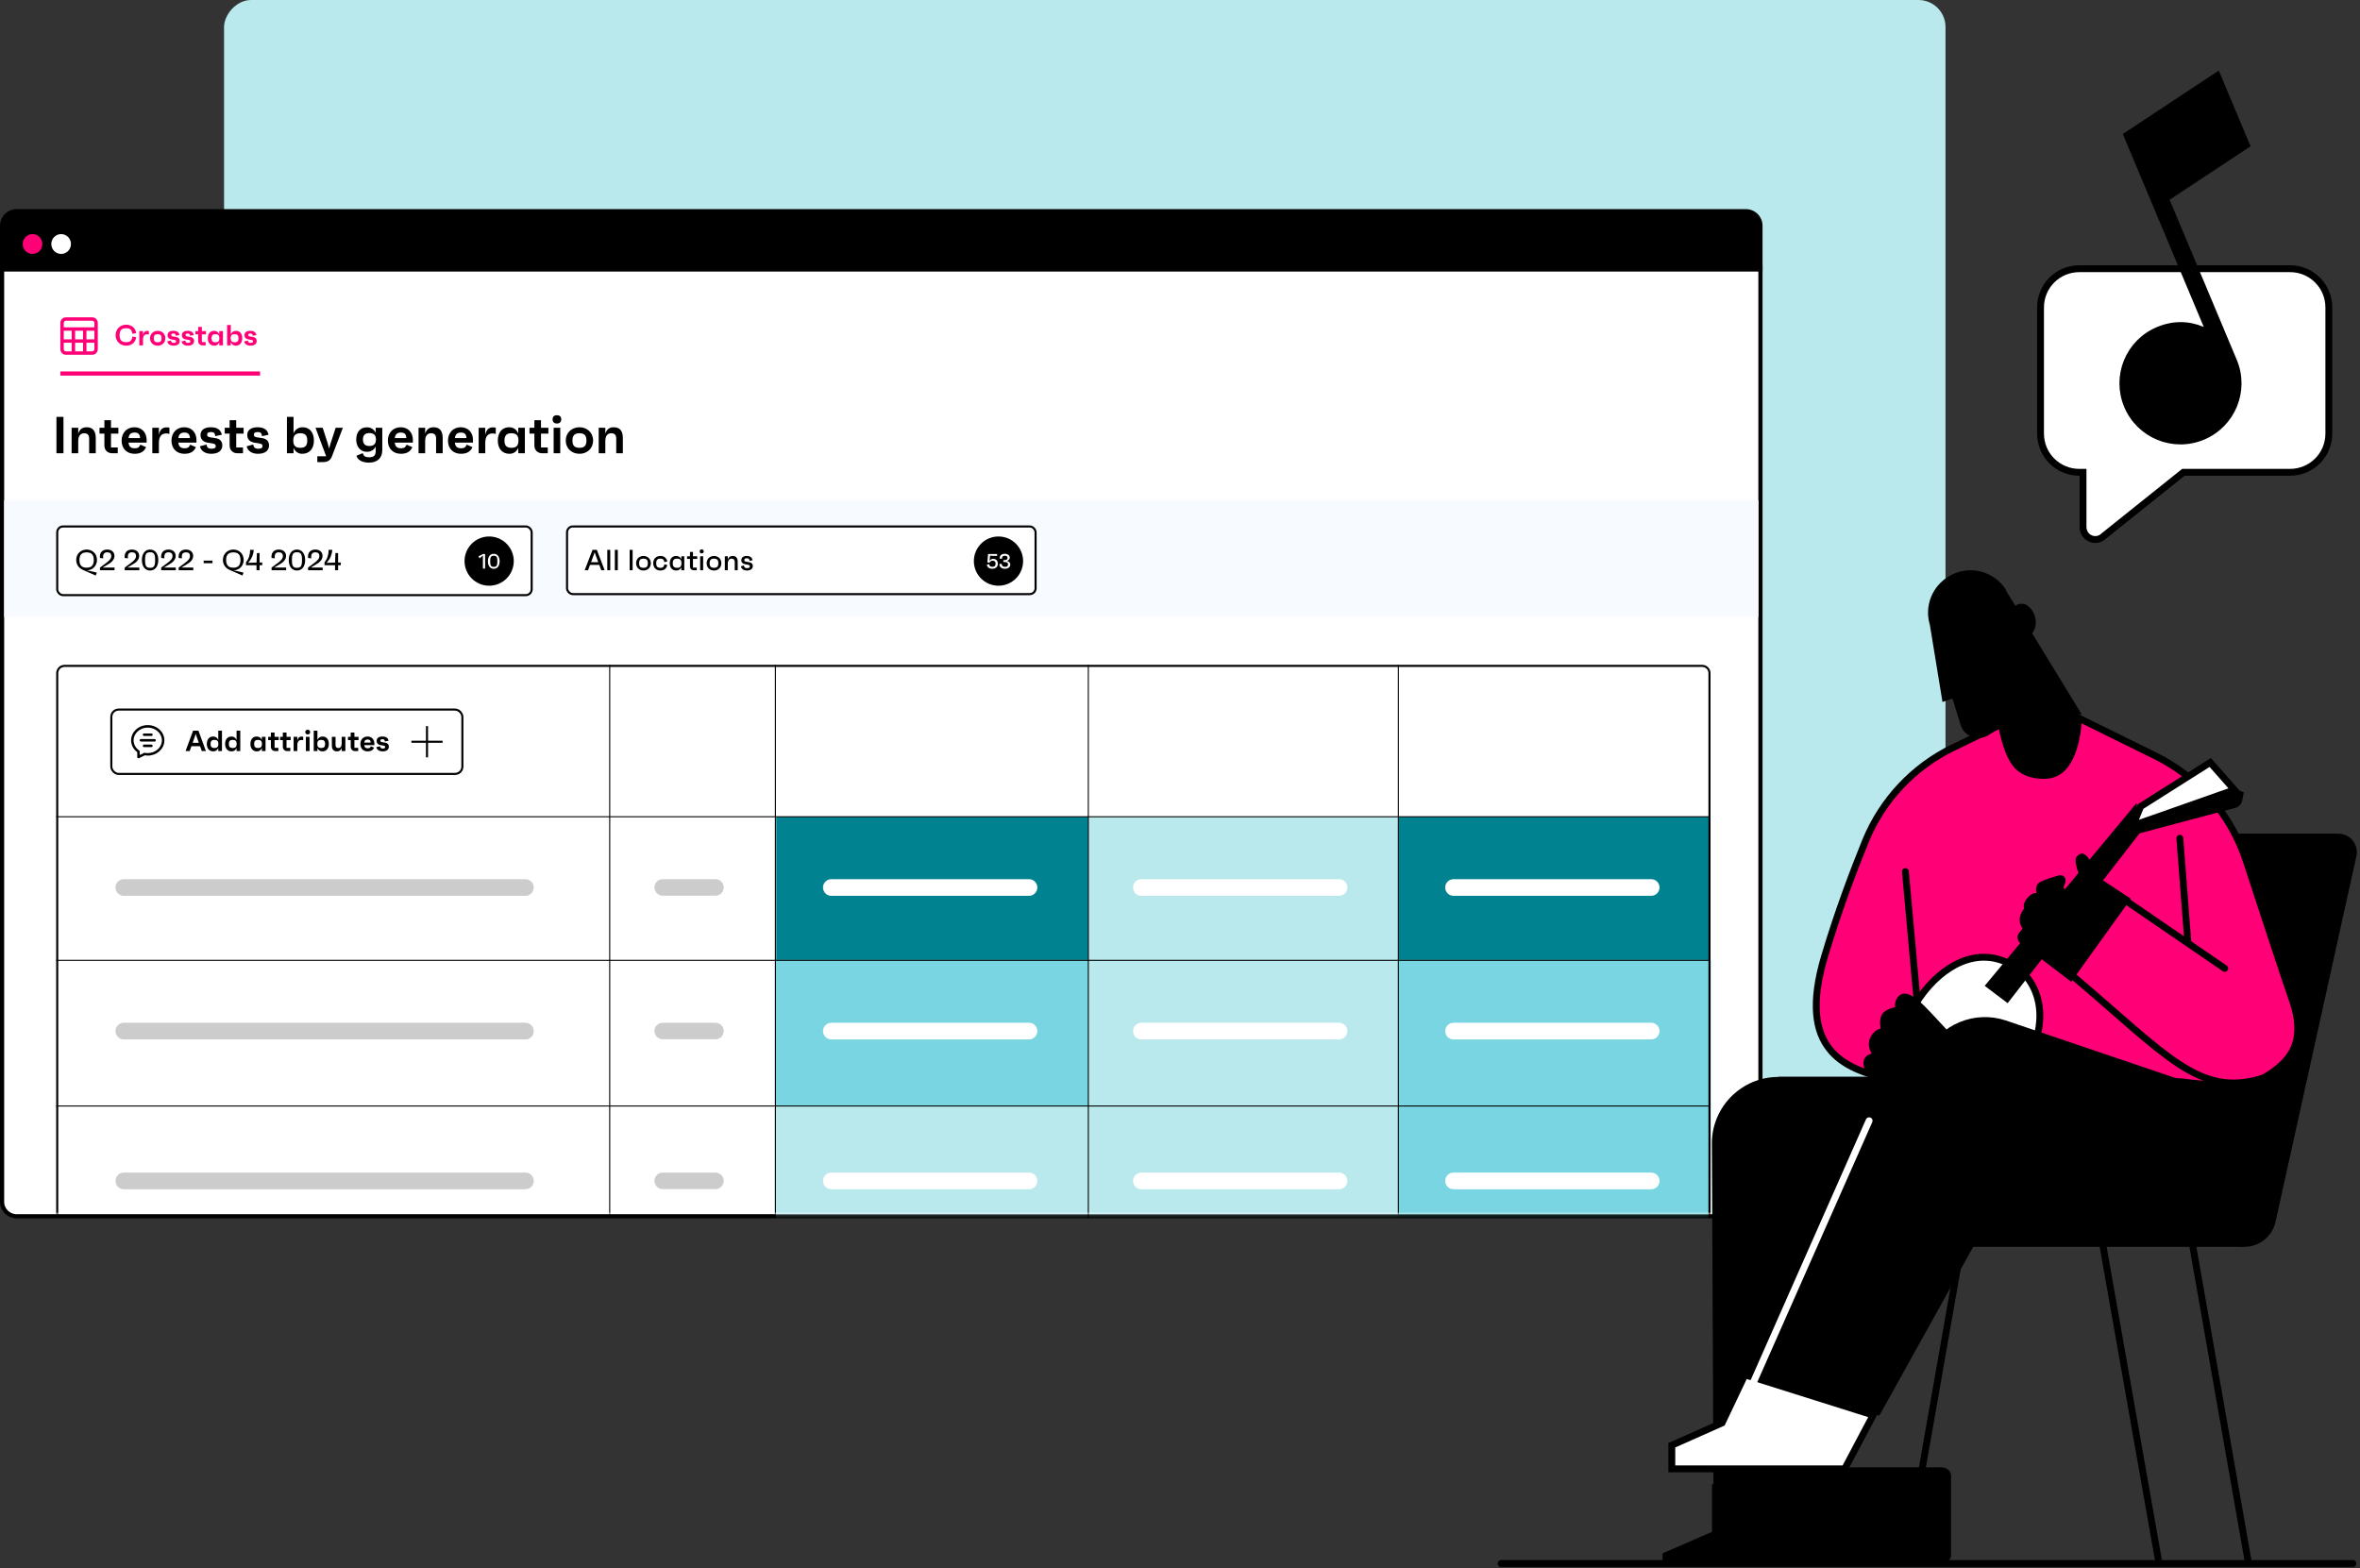 <svg width="632" height="420" viewBox="0 0 632 420" fill="none" xmlns="http://www.w3.org/2000/svg">
<rect x="0" y="0" width="632" height="420" fill="#333333" stroke="none"/>
<rect width="461" height="296" rx="7.234" transform="matrix(-1 0 0 1 521 0)" fill="#B9E9ED"/>
<path d="M471.442 71.604V321.814C471.442 323.968 469.696 325.714 467.542 325.714H4.458C2.304 325.714 0.558 323.968 0.558 321.814V71.604H471.442Z" fill="white" stroke="black" stroke-width="1.115"/>
<path d="M0 60.458C0 57.996 1.996 56 4.458 56H467.542C470.004 56 472 57.996 472 60.458V72.718H0V60.458Z" fill="black"/>
<path d="M8.706 68.002C10.159 68.002 11.338 66.812 11.338 65.345C11.338 63.877 10.159 62.687 8.706 62.687C7.251 62.687 6.073 63.877 6.073 65.345C6.073 66.812 7.251 68.002 8.706 68.002Z" fill="#FF0077"/>
<path d="M16.372 68.002C17.826 68.002 19.005 66.812 19.005 65.345C19.005 63.877 17.826 62.687 16.372 62.687C14.918 62.687 13.739 63.877 13.739 65.345C13.739 66.812 14.918 68.002 16.372 68.002Z" fill="white"/>
<path d="M1.115 134.017H470.886V165.223H1.115V134.017Z" fill="#F7FAFF"/>
<path d="M15.116 121.383V111.63H16.997V121.383H15.116ZM23.206 114.417C24.822 114.417 25.644 115.378 25.644 117.301V121.383H23.874V117.398C23.874 116.479 23.401 116.019 22.551 116.019C21.562 116.019 20.949 116.715 20.949 118.123V121.383H19.18V114.556H20.949V116.144C21.283 115.044 21.98 114.417 23.206 114.417ZM31.702 116.116H29.724V119.822H31.535V121.383H30.072C28.804 121.383 27.954 120.533 27.954 119.265V116.116H26.645V114.556H27.954V112.522H29.724V114.556H31.702V116.116ZM39.27 117.872C39.27 118.095 39.27 118.248 39.256 118.527H34.408C34.533 119.599 35.035 120.045 36.093 120.045C36.901 120.045 37.25 119.822 37.584 119.084L39.117 119.739C38.657 120.923 37.584 121.522 36.051 121.522C33.962 121.522 32.569 120.129 32.569 118.011C32.569 115.866 33.976 114.417 35.996 114.417C37.946 114.417 39.27 115.768 39.27 117.872ZM36.01 115.838C35.035 115.838 34.547 116.298 34.422 117.315H37.514C37.472 116.242 36.999 115.838 36.01 115.838ZM44.546 114.445C44.797 114.445 45.117 114.445 45.368 114.542V116.214C45.117 116.116 44.894 116.075 44.448 116.075C43.334 116.075 42.553 116.827 42.553 118.554V121.383H40.784V114.556H42.553V116.493C42.735 115.462 43.236 114.445 44.546 114.445ZM52.616 117.872C52.616 118.095 52.616 118.248 52.602 118.527H47.754C47.88 119.599 48.381 120.045 49.44 120.045C50.248 120.045 50.596 119.822 50.931 119.084L52.463 119.739C52.003 120.923 50.931 121.522 49.398 121.522C47.308 121.522 45.915 120.129 45.915 118.011C45.915 115.866 47.322 114.417 49.342 114.417C51.293 114.417 52.616 115.768 52.616 117.872ZM49.356 115.838C48.381 115.838 47.893 116.298 47.768 117.315H50.861C50.819 116.242 50.345 115.838 49.356 115.838ZM56.555 121.522C54.799 121.522 53.741 120.616 53.546 119.502L55.301 119.042C55.426 119.934 55.886 120.17 56.666 120.17C57.419 120.17 57.781 119.948 57.781 119.474C57.781 119.056 57.586 118.847 56.778 118.722L55.635 118.541C54.423 118.345 53.699 117.663 53.699 116.493C53.699 115.183 54.716 114.417 56.429 114.417C58.268 114.417 59.174 115.183 59.397 116.423L57.642 116.799C57.558 115.907 57.196 115.698 56.485 115.698C55.789 115.698 55.468 115.921 55.468 116.409C55.468 116.785 55.663 117.022 56.332 117.119L57.711 117.328C58.84 117.482 59.536 118.164 59.536 119.279C59.536 120.686 58.436 121.522 56.555 121.522ZM65.238 116.116H63.26V119.822H65.071V121.383H63.608C62.34 121.383 61.49 120.533 61.49 119.265V116.116H60.181V114.556H61.49V112.522H63.26V114.556H65.238V116.116ZM69.071 121.522C67.316 121.522 66.257 120.616 66.062 119.502L67.818 119.042C67.943 119.934 68.403 120.17 69.183 120.17C69.935 120.17 70.297 119.948 70.297 119.474C70.297 119.056 70.102 118.847 69.294 118.722L68.152 118.541C66.94 118.345 66.215 117.663 66.215 116.493C66.215 115.183 67.233 114.417 68.946 114.417C70.785 114.417 71.691 115.183 71.913 116.423L70.158 116.799C70.075 115.907 69.712 115.698 69.002 115.698C68.305 115.698 67.985 115.921 67.985 116.409C67.985 116.785 68.18 117.022 68.849 117.119L70.228 117.328C71.356 117.482 72.053 118.164 72.053 119.279C72.053 120.686 70.952 121.522 69.071 121.522ZM81.059 114.417C82.953 114.417 84.068 115.838 84.068 117.983C84.068 120.101 82.912 121.522 80.961 121.522C79.847 121.522 79.039 120.951 78.607 119.92V121.383H76.838V111.63H78.607V116.061C79.039 115.002 79.902 114.417 81.059 114.417ZM80.432 119.92C81.727 119.92 82.285 119.321 82.285 117.983C82.285 116.618 81.727 116.019 80.432 116.019C79.108 116.019 78.537 116.618 78.537 117.983C78.537 119.321 79.108 119.92 80.432 119.92ZM89.896 114.556H91.819L88.921 122.135C88.503 123.221 87.876 123.751 86.399 123.751H84.978V122.191H87.347L84.491 114.556H86.413L87.723 118.596L88.127 120.115L88.573 118.596L89.896 114.556ZM100.607 114.556H102.376V120.547C102.376 122.636 101.053 123.89 98.824 123.89C97.082 123.89 95.801 123.249 95.452 122.051L97.152 121.341C97.403 122.26 97.932 122.455 98.907 122.455C100.05 122.455 100.607 121.982 100.607 120.867V119.571C100.161 120.477 99.353 120.992 98.28 120.992C96.525 120.992 95.397 119.655 95.397 117.691C95.397 115.74 96.497 114.431 98.225 114.431C99.339 114.431 100.161 114.974 100.607 115.894V114.556ZM98.907 119.432C100.105 119.432 100.677 118.875 100.677 117.705C100.677 116.534 100.105 115.977 98.921 115.977C97.751 115.977 97.194 116.534 97.194 117.705C97.194 118.875 97.751 119.432 98.907 119.432ZM110.574 117.872C110.574 118.095 110.574 118.248 110.56 118.527H105.711C105.837 119.599 106.338 120.045 107.397 120.045C108.205 120.045 108.553 119.822 108.888 119.084L110.42 119.739C109.961 120.923 108.888 121.522 107.355 121.522C105.266 121.522 103.872 120.129 103.872 118.011C103.872 115.866 105.28 114.417 107.3 114.417C109.25 114.417 110.574 115.768 110.574 117.872ZM107.314 115.838C106.338 115.838 105.851 116.298 105.725 117.315H108.818C108.776 116.242 108.303 115.838 107.314 115.838ZM116.114 114.417C117.73 114.417 118.552 115.378 118.552 117.301V121.383H116.783V117.398C116.783 116.479 116.309 116.019 115.459 116.019C114.47 116.019 113.857 116.715 113.857 118.123V121.383H112.088V114.556H113.857V116.144C114.192 115.044 114.888 114.417 116.114 114.417ZM126.668 117.872C126.668 118.095 126.668 118.248 126.654 118.527H121.806C121.932 119.599 122.433 120.045 123.492 120.045C124.3 120.045 124.648 119.822 124.983 119.084L126.515 119.739C126.055 120.923 124.983 121.522 123.45 121.522C121.36 121.522 119.967 120.129 119.967 118.011C119.967 115.866 121.374 114.417 123.394 114.417C125.345 114.417 126.668 115.768 126.668 117.872ZM123.408 115.838C122.433 115.838 121.945 116.298 121.82 117.315H124.913C124.871 116.242 124.397 115.838 123.408 115.838ZM131.944 114.445C132.195 114.445 132.515 114.445 132.766 114.542V116.214C132.515 116.116 132.293 116.075 131.847 116.075C130.732 116.075 129.952 116.827 129.952 118.554V121.383H128.183V114.556H129.952V116.493C130.133 115.462 130.635 114.445 131.944 114.445ZM138.789 114.556H140.558V121.383H138.789V119.892C138.371 120.937 137.549 121.522 136.42 121.522C134.47 121.522 133.314 120.101 133.314 117.983C133.314 115.838 134.428 114.417 136.337 114.417C137.507 114.417 138.357 115.016 138.789 116.089V114.556ZM136.95 119.92C138.273 119.92 138.845 119.321 138.845 117.983C138.845 116.618 138.273 116.019 136.95 116.019C135.668 116.019 135.097 116.618 135.097 117.983C135.097 119.321 135.668 119.92 136.95 119.92ZM146.854 116.116H144.876V119.822H146.687V121.383H145.224C143.957 121.383 143.107 120.533 143.107 119.265V116.116H141.797V114.556H143.107V112.522H144.876V114.556H146.854V116.116ZM149.141 113.414C148.403 113.414 147.985 113.01 147.985 112.285C147.985 111.589 148.389 111.199 149.141 111.199C149.88 111.199 150.298 111.589 150.298 112.285C150.298 113.01 149.88 113.414 149.141 113.414ZM148.264 121.383V114.556H150.033V121.383H148.264ZM155.181 114.417C157.173 114.417 158.831 115.796 158.831 117.983C158.831 120.157 157.173 121.522 155.181 121.522C153.175 121.522 151.517 120.157 151.517 117.983C151.517 115.796 153.175 114.417 155.181 114.417ZM155.181 119.92C156.491 119.92 157.048 119.321 157.048 117.983C157.048 116.618 156.491 116.019 155.181 116.019C153.872 116.019 153.3 116.618 153.3 117.983C153.3 119.321 153.872 119.92 155.181 119.92ZM164.358 114.417C165.974 114.417 166.796 115.378 166.796 117.301V121.383H165.026V117.398C165.026 116.479 164.553 116.019 163.703 116.019C162.714 116.019 162.101 116.715 162.101 118.123V121.383H160.331V114.556H162.101V116.144C162.435 115.044 163.132 114.417 164.358 114.417Z" fill="black"/>
<rect x="15.325" y="140.982" width="127.055" height="18.39" rx="1.567" fill="white" stroke="black" stroke-width="0.557"/>
<path d="M23.151 152.696L25.655 153.273L25.936 153.375L25.624 154.124L22.16 152.594C21.162 152.15 20.413 151.221 20.413 149.957C20.413 148.296 21.669 147.165 23.206 147.165C24.75 147.165 25.975 148.296 25.975 149.957C25.975 151.455 24.852 152.711 23.33 152.711C23.284 152.711 23.245 152.704 23.151 152.696ZM21.271 149.957C21.271 151.362 21.887 152.025 23.206 152.025C24.524 152.025 25.117 151.362 25.117 149.957C25.117 148.569 24.524 147.921 23.206 147.921C21.887 147.921 21.271 148.569 21.271 149.957ZM27.486 151.986H30.677V152.704H26.768V151.994L28.54 150.675C29.195 150.184 29.796 149.622 29.796 148.928C29.796 148.233 29.445 147.906 28.719 147.906C27.876 147.906 27.494 148.382 27.642 149.521L26.761 149.427C26.613 147.952 27.432 147.165 28.711 147.165C29.866 147.165 30.646 147.843 30.646 148.865C30.646 149.957 29.764 150.66 28.914 151.143L27.486 151.986ZM34.115 151.986H37.306V152.704H33.397V151.994L35.168 150.675C35.823 150.184 36.424 149.622 36.424 148.928C36.424 148.233 36.073 147.906 35.347 147.906C34.505 147.906 34.122 148.382 34.271 149.521L33.389 149.427C33.241 147.952 34.06 147.165 35.34 147.165C36.494 147.165 37.274 147.843 37.274 148.865C37.274 149.957 36.393 150.66 35.542 151.143L34.115 151.986ZM40.189 147.165C41.476 147.165 42.389 148.179 42.389 149.981C42.389 151.775 41.476 152.782 40.189 152.782C38.91 152.782 37.997 151.775 37.997 149.981C37.997 148.179 38.91 147.165 40.189 147.165ZM40.189 152.056C41.234 152.056 41.547 151.58 41.547 149.981C41.547 148.366 41.234 147.89 40.189 147.89C39.159 147.89 38.847 148.366 38.847 149.981C38.847 151.58 39.159 152.056 40.189 152.056ZM43.889 151.986H47.08V152.704H43.172V151.994L44.943 150.675C45.598 150.184 46.199 149.622 46.199 148.928C46.199 148.233 45.848 147.906 45.122 147.906C44.28 147.906 43.897 148.382 44.046 149.521L43.164 149.427C43.016 147.952 43.835 147.165 45.114 147.165C46.269 147.165 47.049 147.843 47.049 148.865C47.049 149.957 46.168 150.66 45.317 151.143L43.889 151.986ZM48.568 151.986H51.758V152.704H47.85V151.994L49.621 150.675C50.276 150.184 50.877 149.622 50.877 148.928C50.877 148.233 50.526 147.906 49.8 147.906C48.958 147.906 48.575 148.382 48.724 149.521L47.842 149.427C47.694 147.952 48.513 147.165 49.792 147.165C50.947 147.165 51.727 147.843 51.727 148.865C51.727 149.957 50.846 150.66 49.995 151.143L48.568 151.986ZM54.541 150.129H56.904V150.823H54.541V150.129ZM62.434 152.696L64.938 153.273L65.219 153.375L64.907 154.124L61.443 152.594C60.444 152.15 59.695 151.221 59.695 149.957C59.695 148.296 60.951 147.165 62.488 147.165C64.033 147.165 65.258 148.296 65.258 149.957C65.258 151.455 64.134 152.711 62.613 152.711C62.566 152.711 62.527 152.704 62.434 152.696ZM60.553 149.957C60.553 151.362 61.17 152.025 62.488 152.025C63.807 152.025 64.4 151.362 64.4 149.957C64.4 148.569 63.807 147.921 62.488 147.921C61.17 147.921 60.553 148.569 60.553 149.957ZM70.225 150.636V151.354H69.515V152.704H68.696V151.354H65.879V150.589C66.597 149.684 66.964 148.655 66.987 147.243H67.955C67.845 148.584 67.401 149.645 66.433 150.73L68.704 150.644L68.805 148.101H69.515V150.636H70.225ZM73.443 151.986H76.634V152.704H72.725V151.994L74.496 150.675C75.151 150.184 75.752 149.622 75.752 148.928C75.752 148.233 75.401 147.906 74.675 147.906C73.833 147.906 73.451 148.382 73.599 149.521L72.717 149.427C72.569 147.952 73.388 147.165 74.668 147.165C75.822 147.165 76.603 147.843 76.603 148.865C76.603 149.957 75.721 150.66 74.871 151.143L73.443 151.986ZM79.517 147.165C80.805 147.165 81.717 148.179 81.717 149.981C81.717 151.775 80.805 152.782 79.517 152.782C78.238 152.782 77.325 151.775 77.325 149.981C77.325 148.179 78.238 147.165 79.517 147.165ZM79.517 152.056C80.563 152.056 80.875 151.58 80.875 149.981C80.875 148.366 80.563 147.89 79.517 147.89C78.487 147.89 78.175 148.366 78.175 149.981C78.175 151.58 78.487 152.056 79.517 152.056ZM83.218 151.986H86.409V152.704H82.5V151.994L84.271 150.675C84.926 150.184 85.527 149.622 85.527 148.928C85.527 148.233 85.176 147.906 84.451 147.906C83.608 147.906 83.226 148.382 83.374 149.521L82.492 149.427C82.344 147.952 83.163 147.165 84.443 147.165C85.597 147.165 86.377 147.843 86.377 148.865C86.377 149.957 85.496 150.66 84.645 151.143L83.218 151.986ZM91.253 150.636V151.354H90.543V152.704H89.724V151.354H86.907V150.589C87.625 149.684 87.992 148.655 88.015 147.243H88.983C88.873 148.584 88.429 149.645 87.461 150.73L89.731 150.644L89.833 148.101H90.543V150.636H91.253Z" fill="black"/>
<circle cx="130.993" cy="150.258" r="6.593" fill="black"/>
<path d="M129.356 148.36H129.907V152.261H129.322V148.761L128.431 149.514L128.13 148.995L129.356 148.36ZM132.228 148.304C133.148 148.304 133.8 149.029 133.8 150.316C133.8 151.598 133.148 152.317 132.228 152.317C131.314 152.317 130.662 151.598 130.662 150.316C130.662 149.029 131.314 148.304 132.228 148.304ZM132.228 151.798C132.975 151.798 133.198 151.458 133.198 150.316C133.198 149.163 132.975 148.823 132.228 148.823C131.493 148.823 131.27 149.163 131.27 150.316C131.27 151.458 131.493 151.798 132.228 151.798Z" fill="white"/>
<rect x="151.853" y="140.982" width="125.472" height="18.114" rx="1.567" fill="white" stroke="black" stroke-width="0.557"/>
<path d="M161.017 152.704L160.486 151.276H158.005L157.475 152.704H156.577L158.676 147.243H159.831L161.922 152.704H161.017ZM158.286 150.543H160.213L159.573 148.826L159.253 147.882L158.926 148.826L158.286 150.543ZM162.631 152.704V147.243H163.427V152.704H162.631ZM164.65 152.704V147.243H165.446V152.704H164.65ZM168.619 152.704V147.243H169.415V152.704H168.619ZM172.316 148.881C173.408 148.881 174.29 149.645 174.29 150.831C174.29 152.017 173.408 152.782 172.316 152.782C171.231 152.782 170.35 152.017 170.35 150.831C170.35 149.645 171.231 148.881 172.316 148.881ZM172.316 152.056C173.143 152.056 173.486 151.705 173.486 150.831C173.486 149.957 173.143 149.606 172.316 149.606C171.489 149.606 171.153 149.957 171.153 150.831C171.153 151.705 171.489 152.056 172.316 152.056ZM176.871 152.064C177.472 152.064 177.784 151.838 177.925 151.112L178.712 151.307C178.471 152.337 177.761 152.782 176.879 152.782C175.717 152.782 174.929 152.002 174.929 150.831C174.929 149.661 175.717 148.881 176.879 148.881C177.784 148.881 178.478 149.349 178.712 150.355L177.925 150.55C177.784 149.825 177.472 149.599 176.871 149.599C176.068 149.599 175.732 149.957 175.732 150.831C175.732 151.705 176.068 152.064 176.871 152.064ZM182.452 148.959H183.248V152.704H182.452V151.931C182.195 152.47 181.727 152.782 181.103 152.782C180.026 152.782 179.355 152.002 179.355 150.831C179.355 149.661 180.018 148.881 181.072 148.881C181.711 148.881 182.195 149.193 182.452 149.747V148.959ZM181.321 152.056C182.148 152.056 182.491 151.705 182.491 150.831C182.491 149.957 182.148 149.606 181.321 149.606C180.494 149.606 180.159 149.957 180.159 150.831C180.159 151.705 180.494 152.056 181.321 152.056ZM186.713 149.669H185.574V151.994H186.596V152.704H185.816C185.192 152.704 184.778 152.29 184.778 151.666V149.669H183.99V148.959H184.778V147.812H185.574V148.959H186.713V149.669ZM187.912 148.187C187.569 148.187 187.374 147.991 187.366 147.648C187.358 147.313 187.561 147.133 187.912 147.133C188.255 147.133 188.45 147.313 188.458 147.648C188.466 147.991 188.271 148.187 187.912 148.187ZM187.506 152.704V148.959H188.302V152.704H187.506ZM191.203 148.881C192.295 148.881 193.177 149.645 193.177 150.831C193.177 152.017 192.295 152.782 191.203 152.782C190.118 152.782 189.237 152.017 189.237 150.831C189.237 149.645 190.118 148.881 191.203 148.881ZM191.203 152.056C192.03 152.056 192.373 151.705 192.373 150.831C192.373 149.957 192.03 149.606 191.203 149.606C190.376 149.606 190.04 149.957 190.04 150.831C190.04 151.705 190.376 152.056 191.203 152.056ZM196.211 148.881C197.092 148.881 197.553 149.411 197.553 150.402V152.704H196.757V150.457C196.757 149.895 196.445 149.606 195.938 149.606C195.306 149.606 194.9 150.075 194.9 150.941V152.704H194.104V148.959H194.9V149.864C195.08 149.263 195.477 148.881 196.211 148.881ZM200.032 152.782C199.142 152.782 198.549 152.337 198.417 151.65L199.205 151.424C199.283 151.97 199.564 152.142 200.086 152.142C200.578 152.142 200.804 152.002 200.804 151.697C200.804 151.416 200.695 151.307 200.25 151.229L199.571 151.104C198.971 151.003 198.518 150.683 198.518 150.012C198.518 149.318 199.072 148.881 199.954 148.881C200.827 148.881 201.381 149.232 201.522 150.02L200.742 150.207C200.671 149.614 200.43 149.505 199.985 149.505C199.532 149.505 199.322 149.653 199.322 149.965C199.322 150.223 199.423 150.355 199.782 150.41L200.632 150.558C201.218 150.66 201.6 150.987 201.6 151.588C201.6 152.321 200.999 152.782 200.032 152.782Z" fill="black"/>
<circle cx="267.391" cy="150.258" r="6.593" fill="black"/>
<path d="M265.989 149.659C266.725 149.659 267.215 150.166 267.215 150.957C267.215 151.776 266.624 152.317 265.738 152.317C265.02 152.317 264.401 151.966 264.267 151.241L264.858 151.057C264.93 151.564 265.254 151.787 265.744 151.787C266.335 151.787 266.613 151.52 266.613 150.957C266.613 150.416 266.363 150.16 265.828 150.16C265.421 150.16 265.12 150.355 264.964 150.706L264.418 150.584L264.602 148.36H267.02V148.873H266.056L265.131 148.795L264.986 150.299C265.137 149.854 265.56 149.659 265.989 149.659ZM269.599 150.227C270.223 150.333 270.551 150.712 270.551 151.197C270.551 151.843 269.966 152.317 269.114 152.317C268.233 152.317 267.654 151.849 267.615 151.052L268.244 150.99C268.272 151.536 268.562 151.793 269.142 151.793C269.677 151.793 269.955 151.581 269.955 151.135C269.955 150.723 269.632 150.5 269.025 150.5L268.69 150.506V149.987L269.03 149.993C269.587 149.993 269.827 149.764 269.827 149.413C269.827 149.018 269.582 148.828 269.108 148.828C268.601 148.828 268.311 149.018 268.322 149.642L267.698 149.575C267.687 148.717 268.256 148.304 269.091 148.304C269.855 148.304 270.412 148.728 270.412 149.324C270.412 149.748 270.145 150.082 269.599 150.227Z" fill="white"/>
<mask id="mask0_12_6544" style="mask-type:alpha" maskUnits="userSpaceOnUse" x="3" y="165" width="467" height="161">
<rect x="3.344" y="165.223" width="465.87" height="159.934" fill="white"/>
</mask>
<g mask="url(#mask0_12_6544)">
<path d="M175.258 237.647C175.258 236.427 176.247 235.438 177.467 235.438H191.606C192.826 235.438 193.815 236.427 193.815 237.647C193.815 238.867 192.826 239.856 191.606 239.856H177.467C176.247 239.856 175.258 238.867 175.258 237.647Z" fill="#CCCCCC"/>
<path d="M175.258 276.098C175.258 274.878 176.247 273.889 177.467 273.889H191.606C192.826 273.889 193.815 274.878 193.815 276.098C193.815 277.318 192.826 278.307 191.606 278.307H177.467C176.247 278.307 175.258 277.318 175.258 276.098Z" fill="#CCCCCC"/>
<path d="M175.258 316.221C175.258 315.001 176.247 314.012 177.467 314.012H191.606C192.826 314.012 193.815 315.001 193.815 316.221C193.815 317.441 192.826 318.43 191.606 318.43H177.467C176.247 318.43 175.258 317.441 175.258 316.221Z" fill="#CCCCCC"/>
<path d="M30.928 237.667C30.928 236.436 31.926 235.438 33.157 235.438H140.708C141.939 235.438 142.937 236.436 142.937 237.667C142.937 238.898 141.939 239.896 140.708 239.896H33.157C31.926 239.896 30.928 238.898 30.928 237.667Z" fill="#CCCCCC"/>
<path d="M30.928 276.118C30.928 274.887 31.926 273.889 33.157 273.889H140.708C141.939 273.889 142.937 274.887 142.937 276.118C142.937 277.349 141.939 278.347 140.708 278.347H33.157C31.926 278.347 30.928 277.349 30.928 276.118Z" fill="#CCCCCC"/>
<path d="M30.928 316.241C30.928 315.01 31.926 314.012 33.157 314.012H140.708C141.939 314.012 142.937 315.01 142.937 316.241C142.937 317.472 141.939 318.47 140.708 318.47H33.157C31.926 318.47 30.928 317.472 30.928 316.241Z" fill="#CCCCCC"/>
<rect x="374.479" y="218.72" width="83.589" height="38.451" fill="#008291"/>
<rect x="374.298" y="295.433" width="83.858" height="39.1" fill="#78D5E1"/>
<rect x="374.298" y="257.039" width="83.858" height="39.1" fill="#78D5E1"/>
<path d="M17.276 178.318H455.839C456.917 178.318 457.791 179.192 457.791 180.27V372.525C457.79 373.602 456.916 374.475 455.839 374.475H17.276C16.199 374.475 15.325 373.602 15.325 372.525V180.27C15.325 179.192 16.199 178.318 17.276 178.318Z" stroke="black" stroke-width="0.557"/>
<rect x="207.858" y="218.72" width="83.589" height="38.451" fill="#008291"/>
<rect x="291.448" y="218.72" width="83.032" height="38.451" fill="#B9E9ED"/>
<rect x="207.646" y="295.817" width="83.858" height="39.1" fill="#B9E9ED"/>
<rect x="291.448" y="295.622" width="83.032" height="39.008" fill="#B9E9ED"/>
<rect x="207.646" y="257.039" width="83.858" height="39.1" fill="#78D5E1"/>
<rect x="291.448" y="257.171" width="83.032" height="39.008" fill="#B9E9ED"/>
<path d="M163.277 178.04L163.277 374.574" stroke="black" stroke-width="0.279"/>
<path d="M207.646 178.04L207.646 374.574" stroke="black" stroke-width="0.279"/>
<path d="M291.448 178.04L291.448 326.272" stroke="black" stroke-width="0.279"/>
<path d="M458.068 218.72L15.046 218.72M458.068 257.171H15.046" stroke="black" stroke-width="0.279"/>
<path d="M458.068 296.179H15.046" stroke="black" stroke-width="0.279"/>
<path d="M374.479 178.04L374.479 325.157" stroke="black" stroke-width="0.279"/>
<path d="M220.396 237.667C220.396 236.436 221.394 235.438 222.626 235.438H275.565C276.796 235.438 277.794 236.436 277.794 237.667C277.794 238.898 276.796 239.896 275.565 239.896H222.626C221.394 239.896 220.396 238.898 220.396 237.667Z" fill="white"/>
<path d="M220.396 276.118C220.396 274.887 221.394 273.889 222.626 273.889H275.565C276.796 273.889 277.794 274.887 277.794 276.118C277.794 277.349 276.796 278.347 275.565 278.347H222.626C221.394 278.347 220.396 277.349 220.396 276.118Z" fill="white"/>
<path d="M220.396 316.241C220.396 315.01 221.394 314.012 222.626 314.012H275.565C276.796 314.012 277.794 315.01 277.794 316.241C277.794 317.472 276.796 318.47 275.565 318.47H222.626C221.394 318.47 220.396 317.472 220.396 316.241Z" fill="white"/>
<path d="M303.429 237.667C303.429 236.436 304.427 235.438 305.658 235.438H358.598C359.829 235.438 360.827 236.436 360.827 237.667C360.827 238.898 359.829 239.896 358.598 239.896H305.658C304.427 239.896 303.429 238.898 303.429 237.667Z" fill="white"/>
<path d="M303.429 276.118C303.429 274.887 304.427 273.889 305.658 273.889H358.598C359.829 273.889 360.827 274.887 360.827 276.118C360.827 277.349 359.829 278.347 358.598 278.347H305.658C304.427 278.347 303.429 277.349 303.429 276.118Z" fill="white"/>
<path d="M303.429 316.241C303.429 315.01 304.427 314.012 305.658 314.012H358.598C359.829 314.012 360.827 315.01 360.827 316.241C360.827 317.472 359.829 318.47 358.598 318.47H305.658C304.427 318.47 303.429 317.472 303.429 316.241Z" fill="white"/>
<path d="M387.018 237.667C387.018 236.436 388.016 235.438 389.247 235.438H442.187C443.418 235.438 444.416 236.436 444.416 237.667C444.416 238.898 443.418 239.896 442.187 239.896H389.247C388.016 239.896 387.018 238.898 387.018 237.667Z" fill="white"/>
<path d="M387.018 276.118C387.018 274.887 388.016 273.889 389.247 273.889H442.187C443.418 273.889 444.416 274.887 444.416 276.118C444.416 277.349 443.418 278.347 442.187 278.347H389.247C388.016 278.347 387.018 277.349 387.018 276.118Z" fill="white"/>
<path d="M387.018 316.241C387.018 315.01 388.016 314.012 389.247 314.012H442.187C443.418 314.012 444.416 315.01 444.416 316.241C444.416 317.472 443.418 318.47 442.187 318.47H389.247C388.016 318.47 387.018 317.472 387.018 316.241Z" fill="white"/>
</g>
<g clip-path="url(#clip0_12_6544)">
<g clip-path="url(#clip1_12_6544)">
<path d="M24.721 84.978C25.539 84.978 26.19 85.668 26.19 86.506V93.48C26.19 94.317 25.539 95.008 24.721 95.008H17.631C16.813 95.008 16.16 94.317 16.16 93.48V86.506C16.16 85.668 16.813 84.978 17.631 84.978H24.721ZM17.075 93.48C17.075 93.826 17.331 94.097 17.631 94.097H19.199V91.79H17.075V93.48ZM20.113 94.097H22.237V91.79H20.113V94.097ZM23.152 94.097H24.721C25.021 94.097 25.276 93.826 25.276 93.48V91.79H23.152V94.097ZM23.152 90.878H25.276V88.571H23.152V90.878ZM20.113 90.878H22.237V88.571H20.113V90.878ZM17.075 90.878H19.199V88.571H17.075V90.878ZM17.631 85.89C17.331 85.89 17.075 86.16 17.075 86.506V87.659H25.276V86.506C25.276 86.16 25.021 85.89 24.721 85.89H17.631Z" fill="#FF0077"/>
</g>
<path d="M33.785 91.635C34.846 91.635 35.275 91.245 35.455 90.121L36.485 90.34C36.235 91.783 35.166 92.571 33.785 92.571C32.225 92.571 30.961 91.424 30.961 89.762C30.961 88.085 32.225 86.954 33.785 86.954C35.166 86.954 36.235 87.742 36.485 89.185L35.455 89.403C35.275 88.28 34.846 87.89 33.785 87.89C32.553 87.89 32.03 88.444 32.03 89.754C32.03 91.081 32.553 91.635 33.785 91.635ZM39.412 88.608C39.553 88.608 39.732 88.608 39.872 88.662V89.599C39.732 89.544 39.607 89.52 39.358 89.52C38.733 89.52 38.297 89.942 38.297 90.909V92.493H37.306V88.67H38.297V89.754C38.398 89.177 38.679 88.608 39.412 88.608ZM42.231 88.592C43.346 88.592 44.275 89.365 44.275 90.589C44.275 91.806 43.346 92.571 42.231 92.571C41.107 92.571 40.179 91.806 40.179 90.589C40.179 89.365 41.107 88.592 42.231 88.592ZM42.231 91.674C42.964 91.674 43.276 91.338 43.276 90.589C43.276 89.825 42.964 89.489 42.231 89.489C41.498 89.489 41.178 89.825 41.178 90.589C41.178 91.338 41.498 91.674 42.231 91.674ZM46.472 92.571C45.489 92.571 44.897 92.064 44.787 91.44L45.77 91.182C45.84 91.681 46.098 91.814 46.535 91.814C46.956 91.814 47.159 91.689 47.159 91.424C47.159 91.19 47.05 91.073 46.597 91.003L45.958 90.901C45.279 90.792 44.873 90.41 44.873 89.754C44.873 89.021 45.443 88.592 46.402 88.592C47.432 88.592 47.939 89.021 48.064 89.716L47.081 89.926C47.034 89.427 46.831 89.31 46.433 89.31C46.043 89.31 45.864 89.435 45.864 89.708C45.864 89.918 45.973 90.051 46.348 90.106L47.12 90.223C47.752 90.308 48.142 90.691 48.142 91.315C48.142 92.103 47.526 92.571 46.472 92.571ZM50.305 92.571C49.322 92.571 48.729 92.064 48.62 91.44L49.603 91.182C49.673 91.681 49.93 91.814 50.367 91.814C50.788 91.814 50.991 91.689 50.991 91.424C50.991 91.19 50.882 91.073 50.429 91.003L49.79 90.901C49.111 90.792 48.705 90.41 48.705 89.754C48.705 89.021 49.275 88.592 50.234 88.592C51.264 88.592 51.771 89.021 51.896 89.716L50.913 89.926C50.866 89.427 50.664 89.31 50.266 89.31C49.876 89.31 49.696 89.435 49.696 89.708C49.696 89.918 49.805 90.051 50.18 90.106L50.952 90.223C51.584 90.308 51.974 90.691 51.974 91.315C51.974 92.103 51.358 92.571 50.305 92.571ZM55.167 89.544H54.059V91.619H55.074V92.493H54.255C53.545 92.493 53.069 92.017 53.069 91.307V89.544H52.335V88.67H53.069V87.531H54.059V88.67H55.167V89.544ZM58.719 88.67H59.71V92.493H58.719V91.658C58.485 92.243 58.025 92.571 57.393 92.571C56.3 92.571 55.653 91.775 55.653 90.589C55.653 89.388 56.277 88.592 57.346 88.592C58.001 88.592 58.477 88.928 58.719 89.528V88.67ZM57.689 91.674C58.43 91.674 58.75 91.338 58.75 90.589C58.75 89.825 58.43 89.489 57.689 89.489C56.971 89.489 56.651 89.825 56.651 90.589C56.651 91.338 56.971 91.674 57.689 91.674ZM63.189 88.592C64.25 88.592 64.874 89.388 64.874 90.589C64.874 91.775 64.226 92.571 63.134 92.571C62.51 92.571 62.058 92.251 61.816 91.674V92.493H60.825V87.032H61.816V89.513C62.058 88.92 62.541 88.592 63.189 88.592ZM62.838 91.674C63.563 91.674 63.875 91.338 63.875 90.589C63.875 89.825 63.563 89.489 62.838 89.489C62.097 89.489 61.777 89.825 61.777 90.589C61.777 91.338 62.097 91.674 62.838 91.674ZM67.074 92.571C66.091 92.571 65.498 92.064 65.388 91.44L66.371 91.182C66.442 91.681 66.699 91.814 67.136 91.814C67.557 91.814 67.76 91.689 67.76 91.424C67.76 91.19 67.651 91.073 67.198 91.003L66.559 90.901C65.88 90.792 65.474 90.41 65.474 89.754C65.474 89.021 66.044 88.592 67.004 88.592C68.033 88.592 68.54 89.021 68.665 89.716L67.682 89.926C67.635 89.427 67.433 89.31 67.035 89.31C66.645 89.31 66.465 89.435 66.465 89.708C66.465 89.918 66.574 90.051 66.949 90.106L67.721 90.223C68.353 90.308 68.743 90.691 68.743 91.315C68.743 92.103 68.127 92.571 67.074 92.571Z" fill="#FF0077"/>
<rect x="16.16" y="99.466" width="89.719" height="1.115" fill="#FF0077"/>
</g>
<rect x="29.814" y="190.021" width="94.008" height="17.229" rx="1.95" fill="white"/>
<rect x="29.814" y="190.021" width="94.008" height="17.229" rx="1.95" stroke="black" stroke-width="0.557"/>
<g clip-path="url(#clip2_12_6544)">
<path d="M39.566 194.178C42.019 194.178 44.024 195.994 44.024 198.261L44.018 198.472C43.898 200.639 41.943 202.344 39.566 202.344C39.296 202.344 39.028 202.319 38.761 202.274L37.24 203.027C37.237 203.029 37.234 203.029 37.231 203.03C37.22 203.035 37.209 203.039 37.198 203.043C37.187 203.046 37.177 203.05 37.166 203.053C37.155 203.055 37.143 203.056 37.131 203.058C37.122 203.059 37.112 203.06 37.103 203.06C37.099 203.061 37.095 203.062 37.091 203.062C37.084 203.062 37.076 203.06 37.069 203.06C37.057 203.059 37.045 203.059 37.034 203.057C37.024 203.055 37.014 203.051 37.004 203.049C36.994 203.046 36.984 203.044 36.974 203.04C36.964 203.036 36.954 203.031 36.944 203.026C36.934 203.021 36.923 203.016 36.914 203.01C36.905 203.005 36.898 202.999 36.89 202.993C36.882 202.987 36.873 202.981 36.866 202.974C36.856 202.965 36.847 202.955 36.838 202.945C36.833 202.939 36.827 202.932 36.822 202.925C36.814 202.914 36.807 202.902 36.8 202.89C36.798 202.885 36.795 202.881 36.792 202.877C36.791 202.874 36.79 202.872 36.789 202.869C36.784 202.859 36.781 202.848 36.777 202.838C36.775 202.832 36.772 202.826 36.77 202.819L36.764 202.796C36.763 202.79 36.763 202.784 36.762 202.778C36.761 202.767 36.759 202.756 36.758 202.744C36.758 202.739 36.757 202.734 36.757 202.728V201.425C35.793 200.708 35.19 199.659 35.116 198.505L35.108 198.261C35.108 195.994 37.113 194.178 39.566 194.178ZM39.566 194.846C37.468 194.846 35.776 196.379 35.776 198.261L35.783 198.462C35.848 199.463 36.396 200.375 37.28 200.979C37.284 200.983 37.288 200.987 37.292 200.99C37.302 200.998 37.312 201.006 37.321 201.015C37.328 201.021 37.334 201.027 37.34 201.034C37.347 201.041 37.352 201.049 37.358 201.057C37.364 201.065 37.371 201.074 37.377 201.084C37.381 201.092 37.386 201.101 37.39 201.109C37.404 201.138 37.414 201.169 37.419 201.2C37.42 201.202 37.421 201.204 37.421 201.206L37.422 201.224C37.424 201.237 37.425 201.25 37.424 201.264V202.19L38.561 201.629L38.579 201.62C38.588 201.616 38.598 201.613 38.608 201.61C38.615 201.608 38.623 201.605 38.63 201.603C38.644 201.6 38.658 201.598 38.672 201.597C38.679 201.596 38.687 201.595 38.694 201.595C38.706 201.594 38.718 201.595 38.731 201.596C38.741 201.596 38.752 201.597 38.762 201.599C38.766 201.599 38.77 201.599 38.773 201.6C39.036 201.65 39.301 201.677 39.566 201.677C41.599 201.677 43.25 200.237 43.351 198.436L43.356 198.261C43.356 196.379 41.664 194.846 39.566 194.846ZM40.553 199.397C40.738 199.397 40.887 199.547 40.887 199.731C40.887 199.899 40.764 200.037 40.603 200.061L40.553 200.065H38.58C38.395 200.065 38.246 199.916 38.246 199.731C38.246 199.564 38.369 199.424 38.53 199.4L38.58 199.397H40.553ZM41.399 197.908C41.583 197.908 41.733 198.058 41.733 198.242C41.733 198.41 41.609 198.548 41.448 198.572L41.399 198.576H37.733C37.549 198.576 37.399 198.426 37.399 198.242C37.399 198.075 37.522 197.935 37.683 197.911L37.733 197.908H41.399ZM40.553 196.419C40.738 196.419 40.887 196.568 40.887 196.753C40.887 196.92 40.764 197.059 40.603 197.083L40.553 197.087H38.58C38.395 197.087 38.246 196.937 38.246 196.753C38.246 196.585 38.369 196.446 38.53 196.422L38.58 196.419H40.553Z" fill="black"/>
</g>
<path d="M54.044 201.136L53.575 199.833H51.258L50.79 201.136H49.69L51.703 195.675H53.146L55.144 201.136H54.044ZM51.586 198.92H53.248L52.725 197.469L52.421 196.509L52.101 197.469L51.586 198.92ZM58.452 195.675H59.443V201.136H58.452V200.301C58.218 200.886 57.758 201.214 57.126 201.214C56.033 201.214 55.386 200.418 55.386 199.232C55.386 198.031 56.01 197.235 57.079 197.235C57.734 197.235 58.21 197.57 58.452 198.171V195.675ZM57.422 200.317C58.163 200.317 58.483 199.981 58.483 199.232C58.483 198.468 58.163 198.132 57.422 198.132C56.704 198.132 56.385 198.468 56.385 199.232C56.385 199.981 56.704 200.317 57.422 200.317ZM63.351 195.675H64.342V201.136H63.351V200.301C63.117 200.886 62.657 201.214 62.025 201.214C60.932 201.214 60.285 200.418 60.285 199.232C60.285 198.031 60.909 197.235 61.978 197.235C62.633 197.235 63.109 197.57 63.351 198.171V195.675ZM62.321 200.317C63.062 200.317 63.382 199.981 63.382 199.232C63.382 198.468 63.062 198.132 62.321 198.132C61.603 198.132 61.283 198.468 61.283 199.232C61.283 199.981 61.603 200.317 62.321 200.317ZM70.124 197.313H71.115V201.136H70.124V200.301C69.89 200.886 69.43 201.214 68.798 201.214C67.706 201.214 67.058 200.418 67.058 199.232C67.058 198.031 67.682 197.235 68.751 197.235C69.406 197.235 69.882 197.57 70.124 198.171V197.313ZM69.094 200.317C69.835 200.317 70.155 199.981 70.155 199.232C70.155 198.468 69.835 198.132 69.094 198.132C68.376 198.132 68.056 198.468 68.056 199.232C68.056 199.981 68.376 200.317 69.094 200.317ZM74.641 198.187H73.533V200.262H74.547V201.136H73.728C73.018 201.136 72.542 200.66 72.542 199.95V198.187H71.809V197.313H72.542V196.174H73.533V197.313H74.641V198.187ZM77.841 198.187H76.733V200.262H77.747V201.136H76.928C76.218 201.136 75.742 200.66 75.742 199.95V198.187H75.009V197.313H75.742V196.174H76.733V197.313H77.841V198.187ZM80.736 197.251C80.877 197.251 81.056 197.251 81.197 197.305V198.241C81.056 198.187 80.931 198.163 80.682 198.163C80.058 198.163 79.621 198.585 79.621 199.552V201.136H78.63V197.313H79.621V198.397C79.722 197.82 80.003 197.251 80.736 197.251ZM82.405 196.673C81.992 196.673 81.757 196.447 81.757 196.041C81.757 195.651 81.984 195.433 82.405 195.433C82.819 195.433 83.053 195.651 83.053 196.041C83.053 196.447 82.819 196.673 82.405 196.673ZM81.914 201.136V197.313H82.904V201.136H81.914ZM86.38 197.235C87.441 197.235 88.065 198.031 88.065 199.232C88.065 200.418 87.418 201.214 86.326 201.214C85.701 201.214 85.249 200.894 85.007 200.317V201.136H84.016V195.675H85.007V198.156C85.249 197.563 85.733 197.235 86.38 197.235ZM86.029 200.317C86.755 200.317 87.067 199.981 87.067 199.232C87.067 198.468 86.755 198.132 86.029 198.132C85.288 198.132 84.968 198.468 84.968 199.232C84.968 199.981 85.288 200.317 86.029 200.317ZM91.498 197.313H92.489V201.136H91.498V200.239C91.311 200.863 90.913 201.214 90.226 201.214C89.321 201.214 88.869 200.675 88.869 199.599V197.313H89.859V199.544C89.859 200.059 90.125 200.317 90.593 200.317C91.147 200.317 91.498 199.926 91.498 199.139V197.313ZM96.019 198.187H94.911V200.262H95.925V201.136H95.106C94.396 201.136 93.921 200.66 93.921 199.95V198.187H93.187V197.313H93.921V196.174H94.911V197.313H96.019V198.187ZM100.257 199.17C100.257 199.295 100.257 199.38 100.249 199.536H97.534C97.605 200.137 97.885 200.387 98.478 200.387C98.931 200.387 99.126 200.262 99.313 199.848L100.171 200.215C99.914 200.878 99.313 201.214 98.455 201.214C97.285 201.214 96.505 200.434 96.505 199.248C96.505 198.046 97.293 197.235 98.424 197.235C99.516 197.235 100.257 197.992 100.257 199.17ZM98.432 198.031C97.885 198.031 97.612 198.288 97.542 198.858H99.274C99.251 198.257 98.986 198.031 98.432 198.031ZM102.463 201.214C101.48 201.214 100.887 200.707 100.778 200.083L101.761 199.825C101.831 200.324 102.088 200.457 102.525 200.457C102.947 200.457 103.149 200.332 103.149 200.067C103.149 199.833 103.04 199.716 102.588 199.646L101.948 199.544C101.269 199.435 100.863 199.053 100.863 198.397C100.863 197.664 101.433 197.235 102.393 197.235C103.422 197.235 103.93 197.664 104.054 198.358L103.071 198.569C103.025 198.07 102.822 197.953 102.424 197.953C102.034 197.953 101.854 198.077 101.854 198.351C101.854 198.561 101.964 198.694 102.338 198.748L103.11 198.865C103.742 198.951 104.132 199.334 104.132 199.958C104.132 200.746 103.516 201.214 102.463 201.214Z" fill="black"/>
<path d="M114.348 194.456V202.815" stroke="black" stroke-width="0.557"/>
<path d="M118.528 198.636L110.169 198.636" stroke="black" stroke-width="0.557"/>
<path d="M557.336 223.258H626.222C629.389 223.258 631.692 226.209 631.044 229.233L609.378 327.199C608.514 331.086 605.059 333.893 601.028 333.893H525.16L557.408 223.258H557.336Z" fill="black"/>
<path d="M600.739 333.893L625.213 223.258H550.281L527.535 326.335" fill="black"/>
<path d="M459.385 410.825V398.372C459.457 398.372 495.376 397.076 495.376 397.076L495.592 417.231H446.141V416.583L459.385 410.825Z" fill="black" stroke="black" stroke-width="1.839"/>
<path d="M506.157 289.121C499.534 287.538 493.416 285.45 489.889 280.843C486.29 276.309 484.778 268.895 488.665 255.938C492.12 244.349 496.151 233.624 499.606 225.13C504.069 214.261 512.419 205.335 523 200.225L548.05 188.06L577.13 202.384C588.719 208.071 597.5 218.22 601.531 230.529C606.138 244.565 611.825 261.984 613.912 267.887C615.64 272.925 615.712 276.74 614.632 279.908C613.48 283.075 610.961 285.738 607.002 288.185C605.202 289.265 602.755 289.913 599.948 290.273C597.141 290.633 594.189 290.633 591.31 290.417C588.503 290.273 585.983 289.913 584.112 289.697C583.176 289.553 506.157 289.193 506.157 289.193V289.121Z" fill="#FF0077" stroke="black" stroke-width="1.839"/>
<path d="M548.121 187.987L557.551 192.666C557.263 196.121 556.687 200.008 555.175 203.103C553.592 206.415 551.217 208.574 547.33 208.574C543.443 208.574 540.563 207.206 538.908 204.903C537.18 202.528 536.101 199.144 535.093 194.394L548.121 188.059V187.987Z" fill="black"/>
<path d="M556.759 234.271C555.319 230.168 555.679 229.449 556.975 228.729C558.271 228.009 559.926 230.096 560.142 231.968C560.286 233.767 556.759 234.343 556.759 234.343V234.271Z" fill="black"/>
<path d="M537.252 158.043C534.012 152.789 527.102 151.133 521.848 154.372C517.385 157.036 515.297 162.362 516.809 167.329L520.192 187.988L522.855 187.052L525.015 194.034C525.951 197.273 529.694 198.641 532.573 196.841L541.211 191.155L557.478 191.299L537.18 158.115L537.252 158.043Z" fill="black"/>
<path d="M572.019 223.546L572.594 223.258L598.58 216.348C599.515 216.132 600.235 215.34 600.451 214.405L600.883 212.173L590.95 208.502L574.034 217.572L572.019 223.618V223.546Z" fill="black"/>
<path d="M571.3 221.027L576.698 219.155L598.364 211.525L591.886 204.183L573.243 215.988L571.228 220.955L571.3 221.027Z" fill="white" stroke="black" stroke-width="1.839"/>
<path d="M541.571 261.408C541.356 261.192 541.212 260.976 540.996 260.832C541.212 260.976 541.356 261.264 541.571 261.408Z" fill="#FF0077"/>
<path d="M538.044 258.817C538.26 258.961 538.548 259.105 538.764 259.177C538.548 259.033 538.332 258.889 538.044 258.817Z" fill="#FF0077"/>
<path d="M538.188 258.097C529.406 253.49 520.193 258.457 514.074 267.167C507.524 276.524 508.388 288.401 516.018 293.656C523.576 298.91 535.021 295.599 541.571 286.242C546.466 279.188 549.057 267.815 541.571 260.257" fill="white"/>
<path d="M538.188 258.097C529.406 253.49 520.193 258.457 514.074 267.167C507.524 276.524 508.388 288.401 516.018 293.656C523.576 298.91 535.021 295.599 541.571 286.242C546.466 279.188 549.057 267.815 541.571 260.257" stroke="black" stroke-width="1.839"/>
<path d="M537.613 268.678L572.955 223.186L572.163 215.053L531.494 264L537.685 268.678H537.613Z" fill="black"/>
<path d="M554.672 262.92L540.707 252.267C540.707 252.267 539.772 250.971 540.707 249.819L541.643 248.668C541.643 248.668 540.563 247.3 540.923 245.572C541.355 243.917 542.075 243.341 542.075 243.341C542.075 243.341 541.499 242.189 542.867 240.534C544.234 238.878 545.386 239.166 545.386 239.166C545.386 239.166 544.666 237.007 546.466 236.143C547.905 235.423 550.353 234.703 551.361 234.415C551.72 234.343 552.08 234.415 552.368 234.487C553.016 234.775 553.304 235.567 553.088 236.287L552.584 237.726C552.584 237.726 553.88 239.022 556.831 239.238C559.782 239.454 562.878 235.567 562.878 235.567L570.652 240.678" fill="black"/>
<path d="M521.848 276.308C516.378 270.478 513.642 267.095 510.979 266.231C508.316 265.367 507.164 268.39 507.524 269.758C507.236 269.758 504.717 270.262 503.925 271.773C503.133 273.285 503.637 275.445 503.637 275.445C503.637 275.445 501.622 275.732 500.686 278.324C499.966 280.339 501.262 282.139 501.262 282.139C501.262 282.139 499.102 282.499 499.03 284.586C499.03 286.386 499.75 288.113 503.565 289.985C508.172 292.216 516.378 287.033 516.378 287.033L521.56 277.46L521.848 276.308Z" fill="black"/>
<path d="M476.212 288.401C466.423 288.401 458.433 296.391 458.433 306.18L458.865 397.452L493.056 397.164L497.087 328.638C497.087 328.638 504.429 328.495 514.506 328.351L519.401 288.329H476.212V288.401Z" fill="black"/>
<path d="M514.434 328.423C535.02 328.135 567.052 327.919 570.795 328.494C566.188 325.759 519.328 288.401 519.328 288.401L514.434 328.423Z" fill="black"/>
<path d="M571.227 328.638C571.227 328.638 571.083 328.566 570.867 328.495C571.155 328.638 571.227 328.638 571.227 328.638Z" fill="black"/>
<path d="M472.901 369.308L515.658 282.283C519.545 274.293 528.83 270.478 537.18 273.285L594.693 292.792L588.791 318.345C586.847 326.767 578.065 331.662 569.86 328.782L538.908 317.985L537.54 317.481L536.82 318.777L503.277 379.097L472.829 369.308H472.901Z" fill="black"/>
<path d="M468.798 368.66L467.287 368.156L466.639 369.524L461.168 381.041L448.716 386.583L447.708 387.015V393.349H493.992L494.496 392.414L501.622 378.953L468.726 368.588L468.798 368.66Z" fill="white" stroke="black" stroke-width="1.839"/>
<path d="M519.877 392.946H472.666C471.218 392.946 470.06 393.934 470.06 395.133V416.512C470.06 417.711 471.218 418.699 472.666 418.699H519.877C521.326 418.699 522.484 417.711 522.484 416.512V395.133C522.484 393.934 521.326 392.946 519.877 392.946Z" fill="black"/>
<path d="M539.052 166.825C537.684 163.874 539.412 161.355 541.787 161.714C543.443 161.93 545.17 164.162 545.17 166.609C545.17 169.057 543.802 170.496 542.147 170.496C540.491 170.496 539.772 168.337 539.124 166.897L539.052 166.825Z" fill="black"/>
<path d="M554.815 261.12C580.513 282.859 588.934 293.944 605.922 288.761" stroke="black" stroke-width="1.839"/>
<path d="M402 418.699H630.093" stroke="black" stroke-width="1.839" stroke-linecap="round"/>
<path d="M586.343 328.71L602.035 418.039" stroke="black" stroke-width="1.839" stroke-miterlimit="10"/>
<path d="M562.301 328.71L578.065 418.039" stroke="black" stroke-width="1.839" stroke-miterlimit="10"/>
<path d="M526.096 328.71L510.404 418.039" stroke="black" stroke-width="1.839" stroke-miterlimit="10"/>
<path d="M513.282 266.735L510.259 233.408" stroke="black" stroke-width="1.839" stroke-miterlimit="10" stroke-linecap="round"/>
<path d="M585.911 252.483L583.752 224.482" stroke="black" stroke-width="1.839" stroke-miterlimit="10" stroke-linecap="round"/>
<path d="M567.484 239.958L595.772 259.321" stroke="black" stroke-width="1.839" stroke-linecap="round"/>
<path d="M468.799 371.899L500.542 300.134" stroke="white" stroke-width="1.839" stroke-miterlimit="10" stroke-linecap="round"/>
<path d="M556.826 71.961H613.276C619.028 71.961 623.655 76.588 623.655 82.34V116.101C623.655 121.853 619.028 126.479 613.276 126.479H584.71L563.453 143.485C561.327 145.611 557.826 144.11 557.826 141.109V126.479H556.826C551.074 126.479 546.447 121.853 546.447 116.101V82.34C546.447 76.588 551.074 71.961 556.826 71.961Z" fill="white" stroke="black" stroke-width="1.839"/>
<path d="M601.547 38.823L580.508 52.726L579.871 53.147L598.145 96.696C601.445 104.561 597.756 113.584 589.891 116.884C582.027 120.184 573.004 116.495 569.704 108.63C566.404 100.766 570.092 91.742 577.957 88.442C582.048 86.725 586.056 86.812 589.802 88.398L591.883 89.278L569.623 36.231L593.763 20.272L601.547 38.823Z" fill="black" stroke="black" stroke-width="1.839"/>
<defs>
<clipPath id="clip0_12_6544">
<rect width="53.489" height="26.748" fill="white" transform="translate(16.16 76.619)"/>
</clipPath>
<clipPath id="clip1_12_6544">
<rect width="10.031" height="10.031" fill="white" transform="translate(16.16 84.978)"/>
</clipPath>
<clipPath id="clip2_12_6544">
<rect width="8.916" height="8.916" fill="white" transform="translate(35.108 194.178)"/>
</clipPath>
</defs>
</svg>
